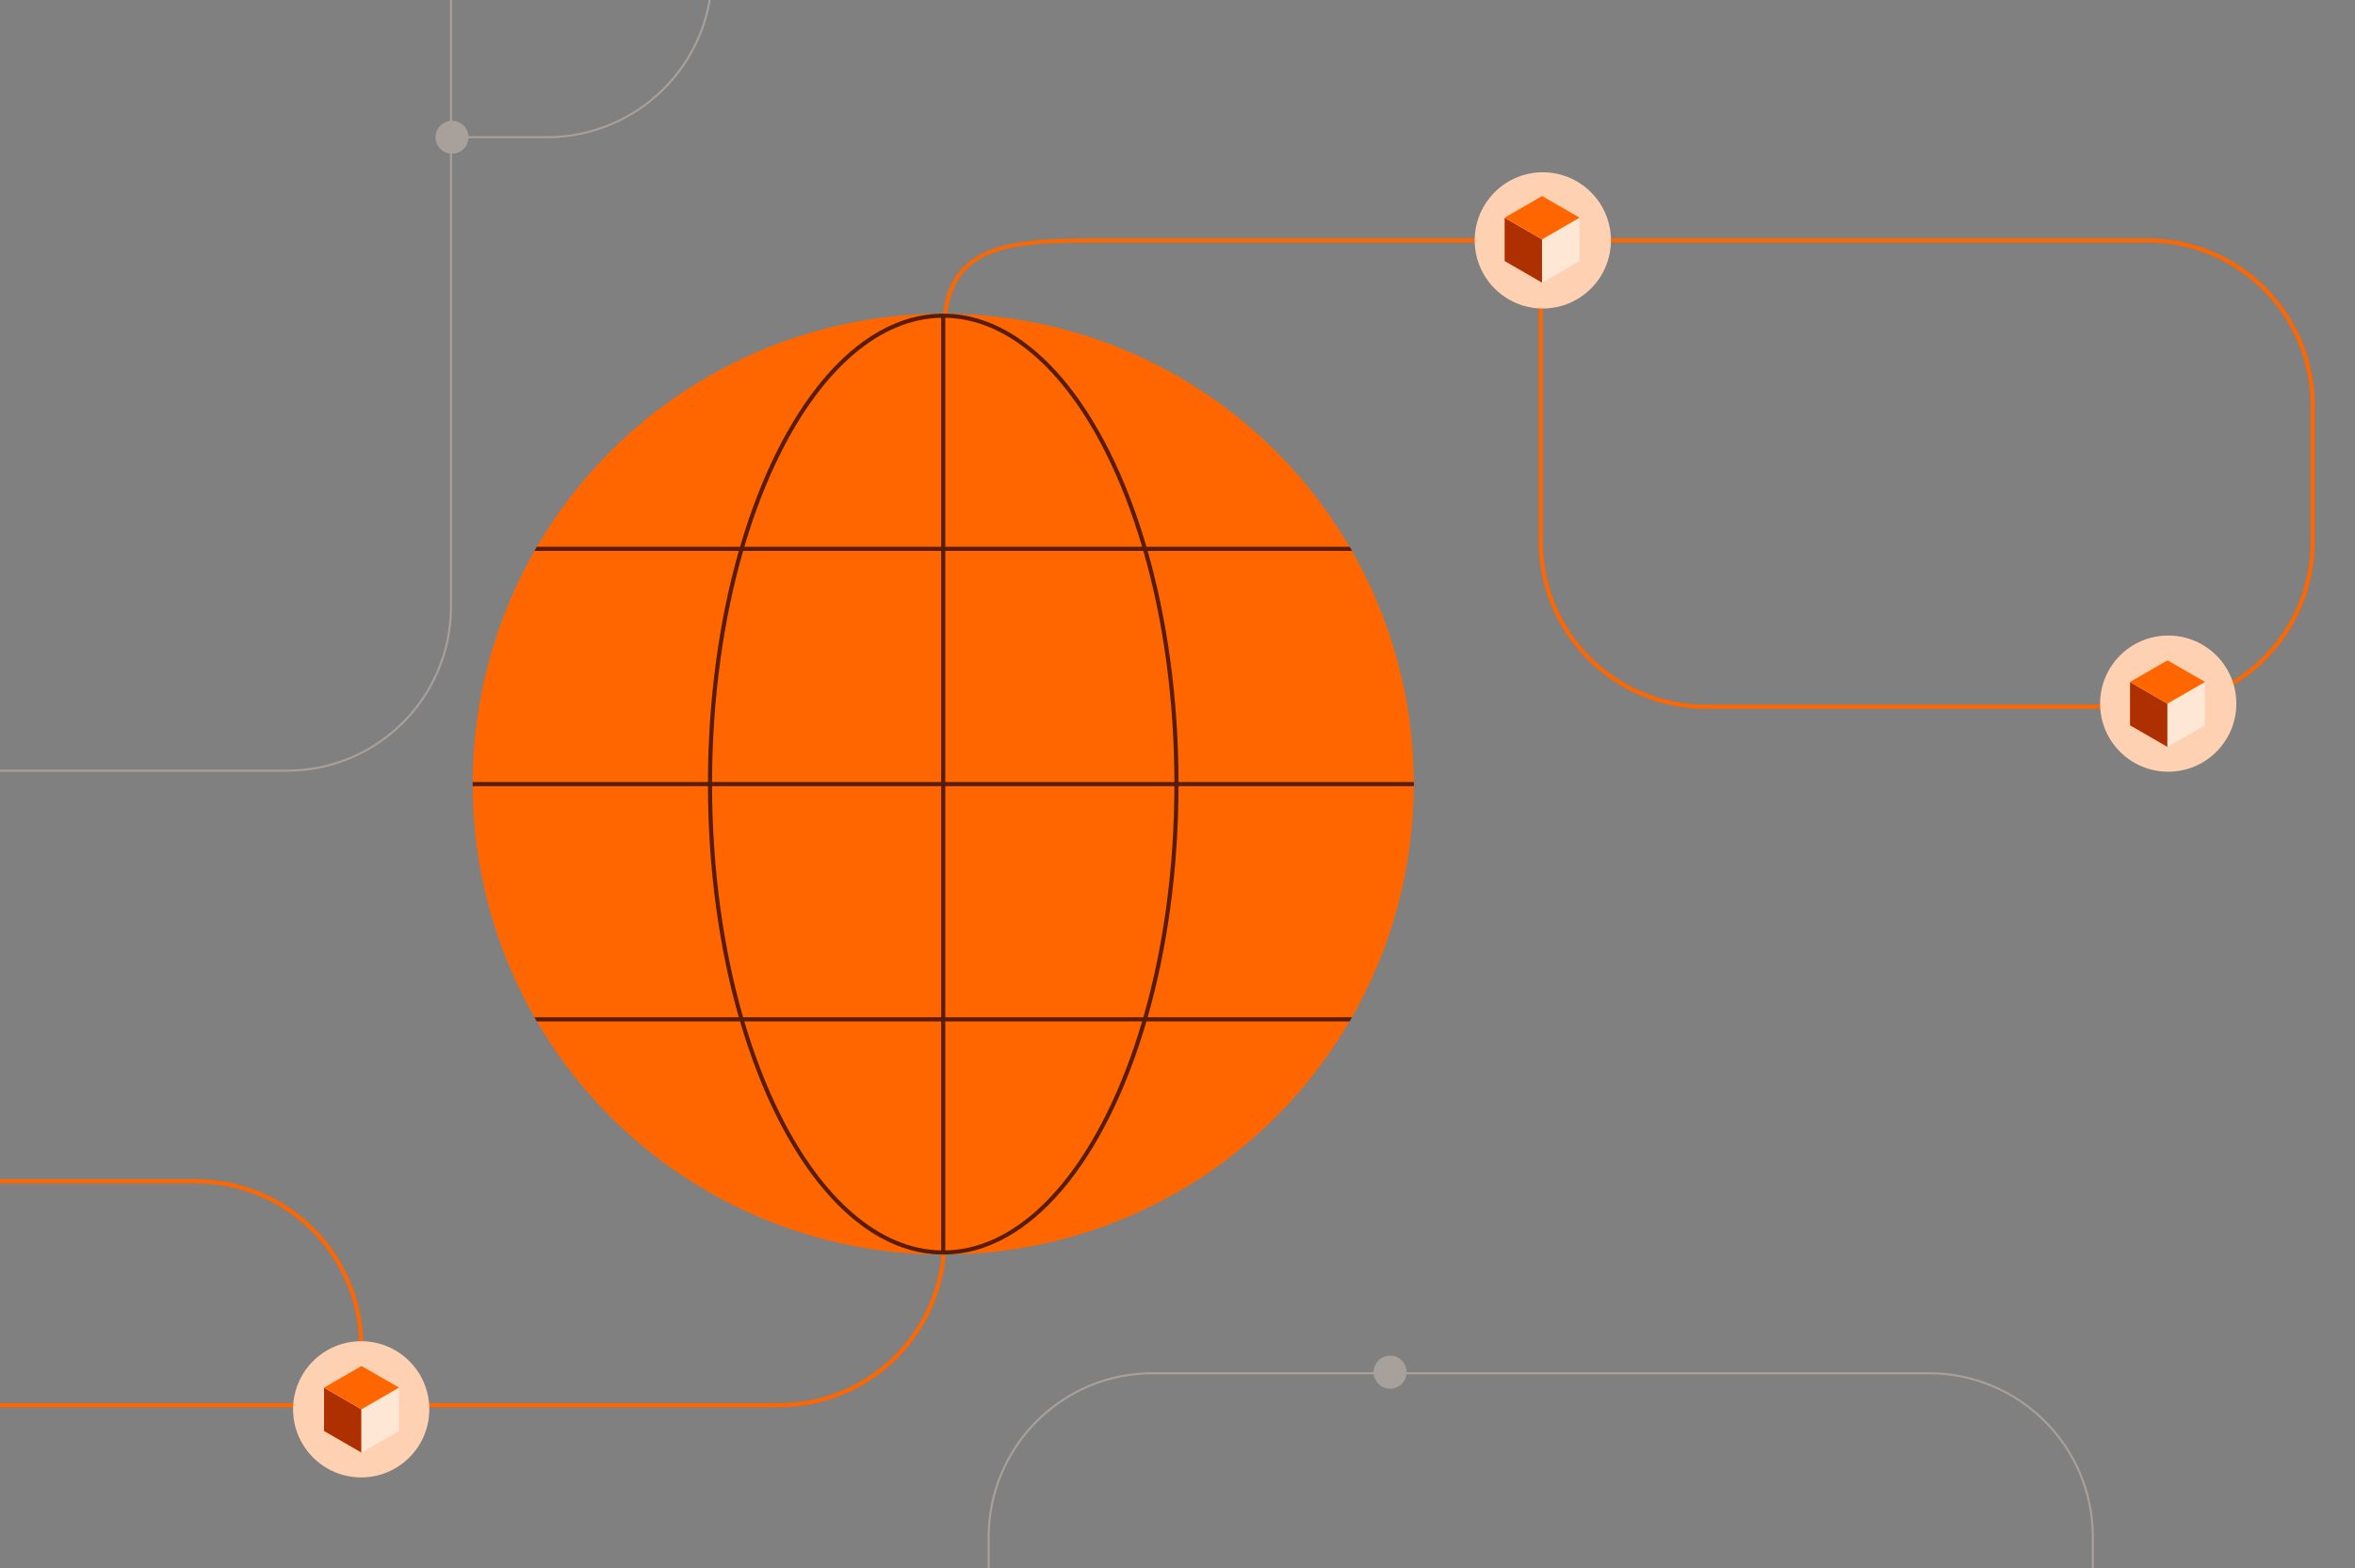 <svg width="1141" height="760" viewBox="0 0 1141 760" fill="none" xmlns="http://www.w3.org/2000/svg">
<rect x="0" y="0" width="1141" height="760" fill="#808080" stroke="none"/>
<g clip-path="url(#clip0_903_1982)">
<path fill-rule="evenodd" clip-rule="evenodd" d="M226.985 66C226.727 61.815 223.25 58.5 219 58.5V-76C219 -120.183 183.183 -156 139 -156H-18C-62.183 -156 -98 -120.183 -98 -76V294C-98 338.183 -62.183 374 -18 374H139C183.183 374 219 338.183 219 294V74.5C223.25 74.5 226.727 71.185 226.985 67H265C309.459 67 345.5 30.959 345.5 -13.5V-89.5H344.5V-13.5C344.5 30.407 308.907 66 265 66H226.985ZM139 -155H-18C-61.63 -155 -97 -119.63 -97 -76V294C-97 337.63 -61.63 373 -18 373H139C182.63 373 218 337.63 218 294V74.438C214.054 73.946 211 70.58 211 66.5C211 62.42 214.054 59.054 218 58.562V-76C218 -119.63 182.63 -155 139 -155Z" fill="#A8A09B"/>
<path fill-rule="evenodd" clip-rule="evenodd" d="M681.5 665H934.5C978.683 665 1014.5 700.817 1014.5 745V835C1014.5 879.183 978.683 915 934.5 915H558.5C514.317 915 478.5 879.183 478.5 835V745C478.5 700.817 514.317 665 558.5 665H665.5C665.5 660.582 669.082 657 673.5 657C677.918 657 681.5 660.582 681.5 665ZM673.5 673C677.58 673 680.946 669.946 681.438 666H934.5C978.13 666 1013.5 701.37 1013.5 745V835C1013.5 878.63 978.13 914 934.5 914H558.5C514.87 914 479.5 878.63 479.5 835V745C479.5 701.37 514.87 666 558.5 666H665.562C666.054 669.946 669.42 673 673.5 673Z" fill="#A8A09B"/>
<path fill-rule="evenodd" clip-rule="evenodd" d="M537.5 117.5C493.869 117.5 458.5 116.37 458.5 160V601C458.5 645.735 422.235 682 377.5 682H176V682.5H174V682H-15V680H174V652.5C174 608.87 138.63 573.5 95 573.5H-15V571.5H95C139.735 571.5 176 607.765 176 652.5V680H377.5C421.13 680 456.5 644.63 456.5 601V160C456.5 115.265 492.765 115.5 537.5 115.5L1040.5 115.5C1085.24 115.5 1121.5 151.765 1121.5 196.5V262.5C1121.5 307.235 1085.24 343.5 1040.5 343.5L826.5 343.5C781.765 343.5 745.5 307.235 745.5 262.5V117.5H537.5ZM747.5 117.5V262.5C747.5 306.131 782.87 341.5 826.5 341.5L1040.5 341.5C1084.13 341.5 1119.5 306.131 1119.5 262.5V196.5C1119.5 152.87 1084.13 117.5 1040.5 117.5L747.5 117.5Z" fill="#FF6600"/>
<path d="M208 683C208 701.225 193.225 716 175 716C156.775 716 142 701.225 142 683C142 664.775 156.775 650 175 650C193.225 650 208 664.775 208 683Z" fill="#FFD1B3"/>
<path d="M780.5 116.5C780.5 134.725 765.725 149.5 747.5 149.5C729.275 149.5 714.5 134.725 714.5 116.5C714.5 98.275 729.275 83.5 747.5 83.5C765.725 83.5 780.5 98.275 780.5 116.5Z" fill="#FFD1B3"/>
<path d="M1083.5 341C1083.5 359.225 1068.73 374 1050.5 374C1032.27 374 1017.5 359.225 1017.5 341C1017.5 322.775 1032.27 308 1050.5 308C1068.73 308 1083.5 322.775 1083.5 341Z" fill="#FFD1B3"/>
<path d="M157 693.516L175.158 704V683.033L157 672.549V693.516Z" fill="#AE2F00"/>
<path d="M193.26 693.516V672.549L175.102 683.033V704L193.26 693.516Z" fill="#FFE7D6"/>
<path d="M193.317 672.484L175.658 662.289C175.349 662.11 174.968 662.11 174.658 662.289L157 672.484L175.158 682.967L193.317 672.484Z" fill="#FF6600"/>
<path d="M729 126.516L747.158 137V116.033L729 105.549V126.516Z" fill="#AE2F00"/>
<path d="M765.26 126.516V105.549L747.102 116.033V137L765.26 126.516Z" fill="#FFE7D6"/>
<path d="M765.317 105.484L747.658 95.289C747.349 95.11 746.968 95.11 746.658 95.289L729 105.484L747.158 115.967L765.317 105.484Z" fill="#FF6600"/>
<path d="M1032 351.516L1050.16 362V341.033L1032 330.549V351.516Z" fill="#AE2F00"/>
<path d="M1068.26 351.516V330.549L1050.1 341.033V362L1068.26 351.516Z" fill="#FFE7D6"/>
<path d="M1068.32 330.484L1050.66 320.289C1050.35 320.11 1049.97 320.11 1049.66 320.289L1032 330.484L1050.16 340.967L1068.32 330.484Z" fill="#FF6600"/>
<g clip-path="url(#clip1_903_1982)">
<circle cx="457" cy="380" r="228" fill="#FF6600"/>
<path fill-rule="evenodd" clip-rule="evenodd" d="M684.998 381C684.999 380.667 685 380.333 685 380C685 379.667 684.999 379.333 684.998 379H570.999C570.911 338.258 565.481 300.039 556.036 267H655.073C654.69 266.331 654.305 265.665 653.916 265H555.458C535.834 197.94 499.571 152.723 458 152.009V152.002C457.667 152.001 457.333 152 457 152C456.667 152 456.333 152.001 456 152.002V152.009C414.429 152.723 378.166 197.94 358.542 265H260.084C259.695 265.665 259.31 266.331 258.927 267H357.964C348.519 300.039 343.089 338.258 343.001 379H229.002C229.001 379.333 229 379.667 229 380C229 380.333 229.001 380.667 229.002 381H343.001C343.089 421.742 348.519 459.961 357.964 493H258.927C259.31 493.669 259.695 494.335 260.084 495H358.542C378.166 562.06 414.429 607.277 456 607.991V607.998C456.333 607.999 456.667 608 457 608C457.333 608 457.667 607.999 458 607.998V607.991C499.571 607.277 535.834 562.06 555.458 495H653.916C654.305 494.335 654.69 493.669 655.073 493H556.036C565.481 459.961 570.911 421.742 570.999 381H684.998ZM456 605.991V495H360.627C365.514 511.592 371.424 526.817 378.179 540.326C398.476 580.921 426.07 605.456 456 605.991ZM360.044 493H456V381H345.001C345.089 421.812 350.561 460.04 360.044 493ZM345.001 379H456V267H360.044C350.561 299.96 345.089 338.188 345.001 379ZM360.627 265H456V154.009C426.07 154.544 398.476 179.079 378.179 219.674C371.424 233.183 365.514 248.408 360.627 265ZM458 154.009V265H553.373C548.486 248.408 542.576 233.183 535.821 219.674C515.524 179.079 487.93 154.544 458 154.009ZM553.956 267H458V379H568.999C568.911 338.188 563.439 299.96 553.956 267ZM568.999 381H458V493H553.956C563.439 460.04 568.911 421.812 568.999 381ZM553.373 495H458V605.991C487.93 605.456 515.524 580.921 535.821 540.326C542.576 526.817 548.486 511.592 553.373 495Z" fill="#581C00"/>
</g>
</g>
<defs>
<clipPath id="clip0_903_1982">
<rect width="1141" height="760" fill="white"/>
</clipPath>
<clipPath id="clip1_903_1982">
<rect width="456" height="456" fill="white" transform="translate(229 152)"/>
</clipPath>
</defs>
</svg>
